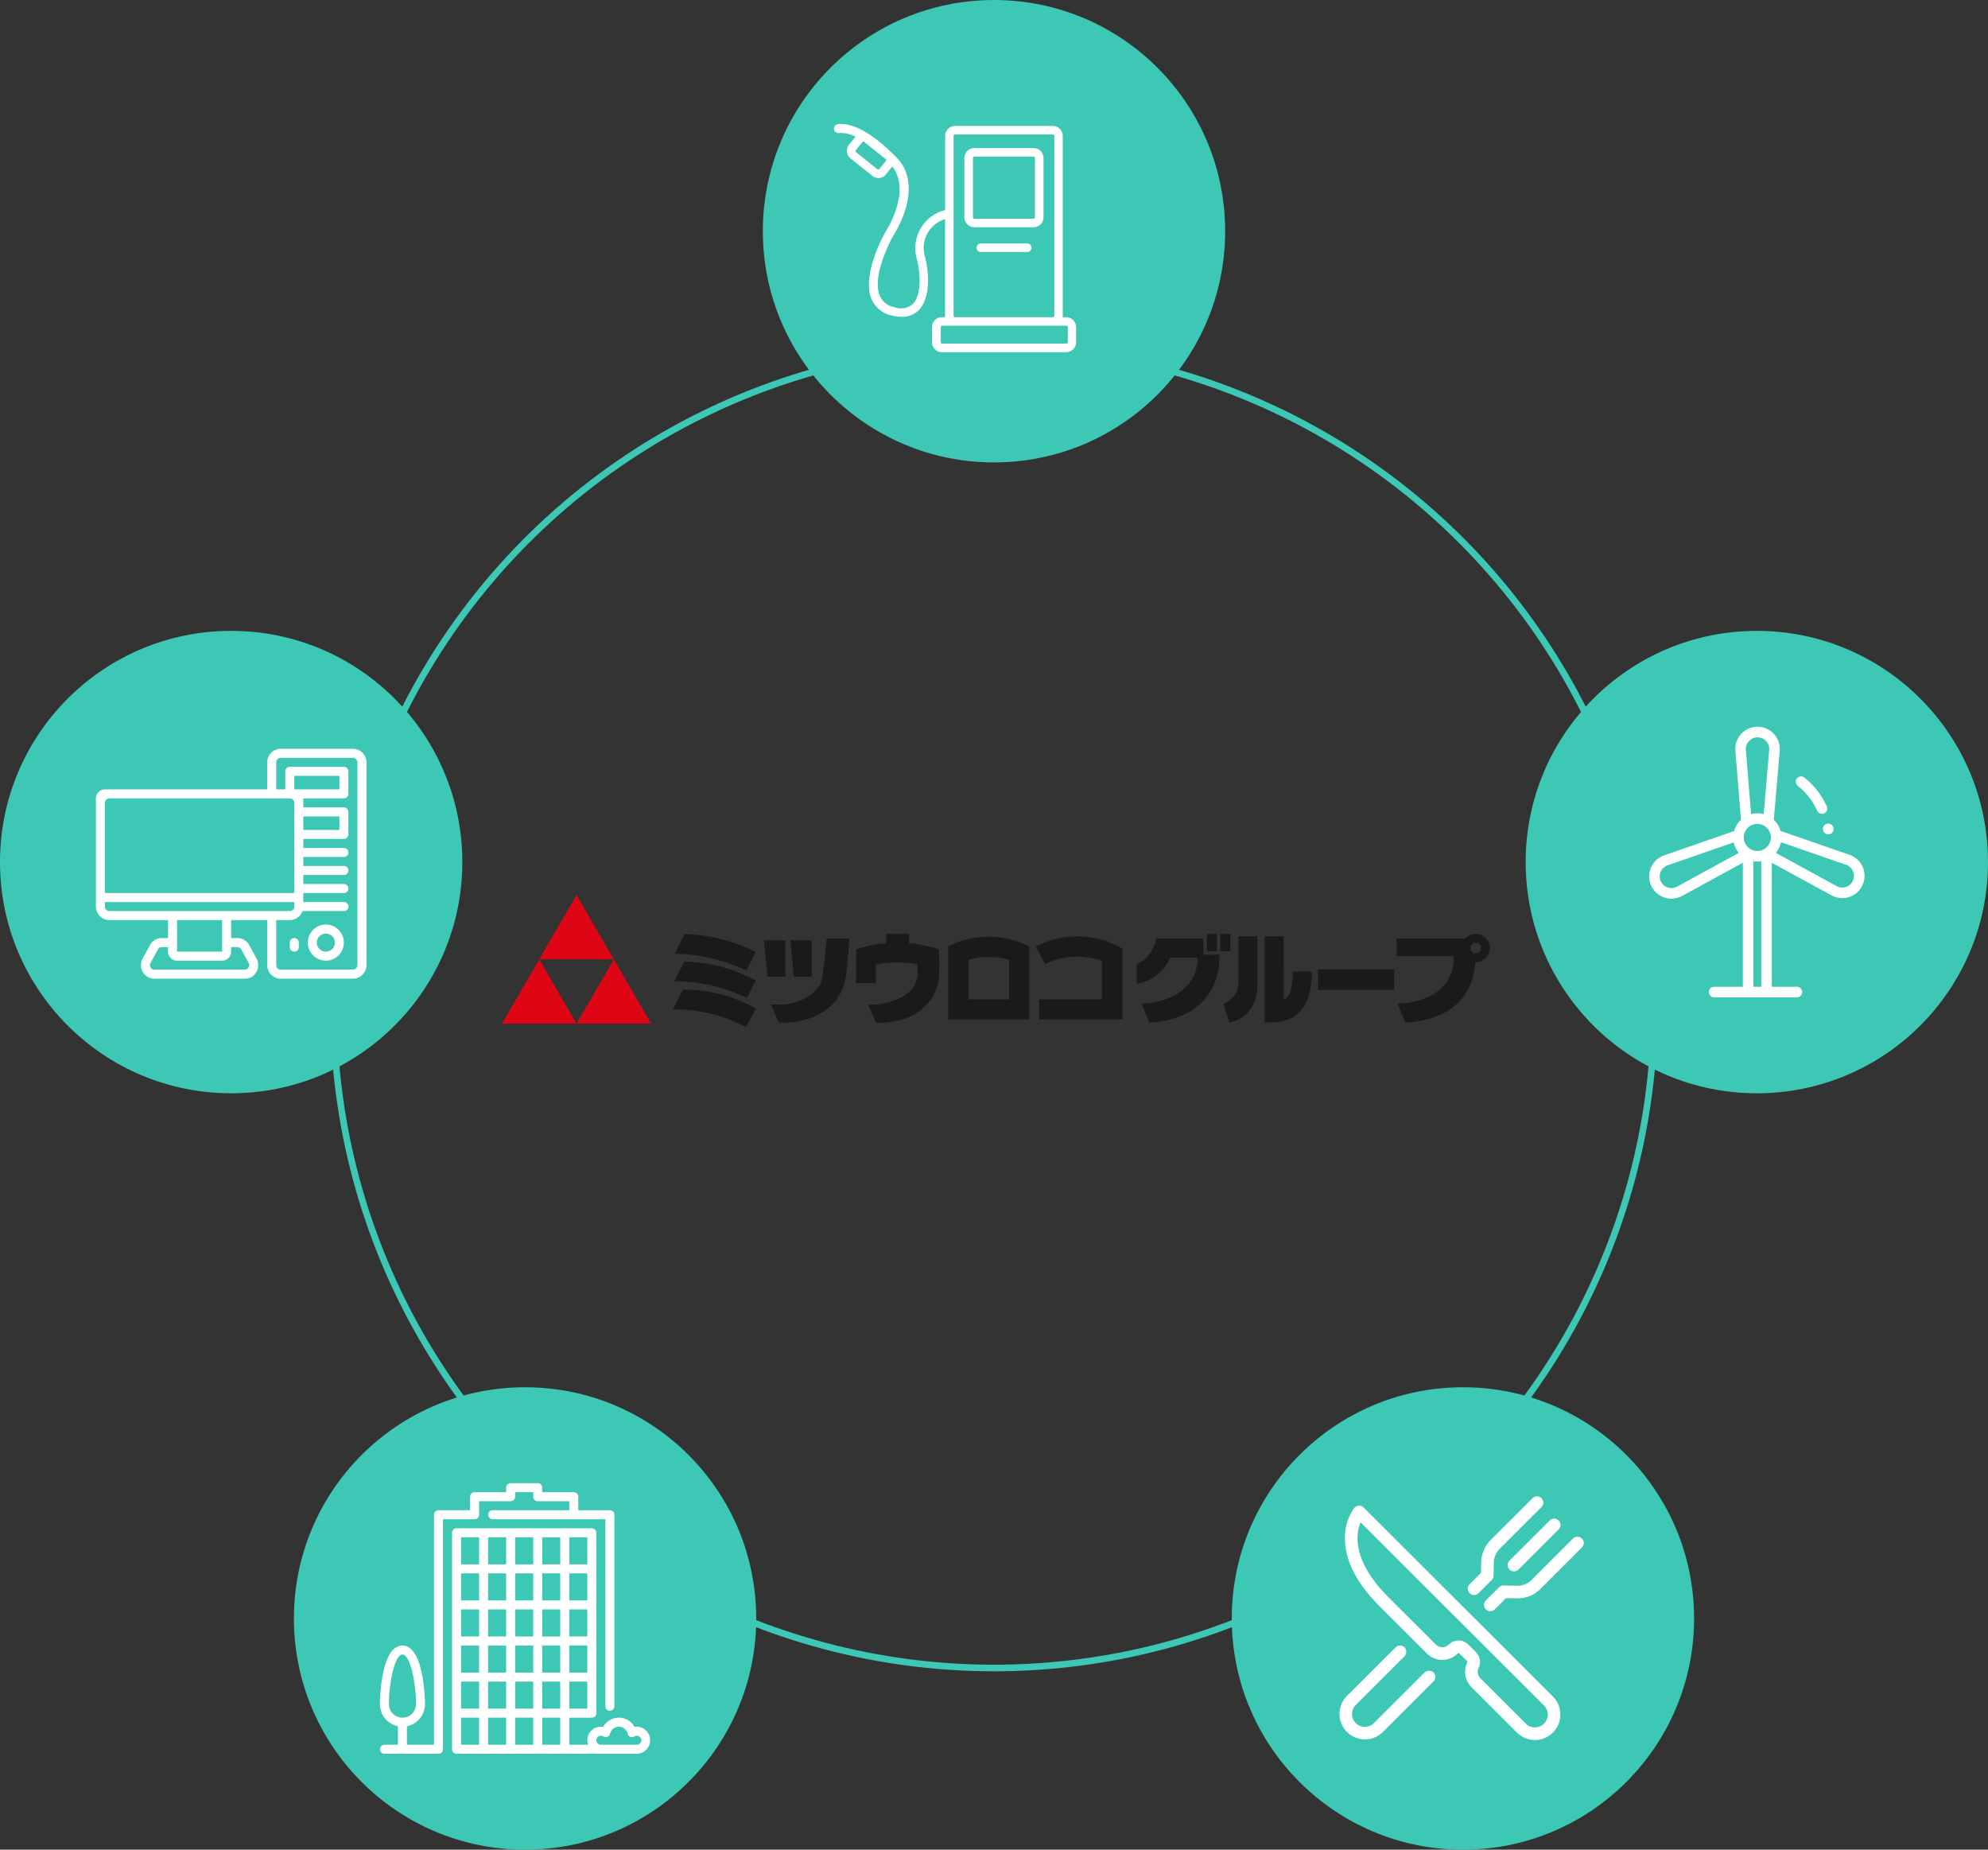 <svg id="_01" data-name="01" xmlns="http://www.w3.org/2000/svg" width="602" height="560" viewBox="0 0 602 560">
  <rect x="0" y="0" width="602" height="560" fill="#333333" stroke="none"/>
  <defs>
    <style>
      .cls-1 {
        fill: none;
        stroke: #3cc8b4;
        stroke-width: 2px;
      }

      .cls-2 {
        fill: #3cc8b4;
      }

      .cls-3 {
        fill: #fff;
      }

      .cls-3, .cls-4, .cls-5 {
        fill-rule: evenodd;
      }

      .cls-4 {
        fill: #1a1a1a;
      }

      .cls-5 {
        fill: #de0515;
      }
    </style>
  </defs>
  <circle id="楕円形_699" data-name="楕円形 699" class="cls-1" cx="301" cy="305" r="200"/>
  <circle id="楕円形_806" data-name="楕円形 806" class="cls-2" cx="301" cy="70" r="70"/>
  <path id="icn" class="cls-3" d="M322.841,96.025h-1.02a2.841,2.841,0,0,0,0-.433V41.148a3.024,3.024,0,0,0-3.025-3.024H289.234a3.025,3.025,0,0,0-3.026,3.024V63.617a11.745,11.745,0,0,0-6.915,4.77,11.87,11.87,0,0,0-1.694,9.921c1.244,4.77,1.4,11.1-1.176,13.723A5.374,5.374,0,0,1,271,93.051a6.03,6.03,0,0,1-4.547-3.456c-2.749-6.344,4.115-18.339,4.132-18.39,0.415-.623,9.975-15.47.207-24.2-0.4-.415-9.819-10.371-17.1-9.4a1.351,1.351,0,0,0,.345,2.679,9.332,9.332,0,0,1,5.031,1.123l-1.936,2.334a3.024,3.024,0,0,0,.454,4.253l0.064,0.05,6.5,5.186a2.993,2.993,0,0,0,1.884.657h0.259a3.009,3.009,0,0,0,2.023-1.124L270.2,50.4c5.844,7.466-1.728,19.358-1.919,19.548-0.311.536-7.572,13.239-4.321,20.741a8.639,8.639,0,0,0,6.448,4.908,11.674,11.674,0,0,0,2.662.329,7.036,7.036,0,0,0,5.187-2.057c3.457-3.612,3.181-10.975,1.832-16.195a9.109,9.109,0,0,1,6.085-11.321V95.592a3.124,3.124,0,0,0,0,.433h-0.864a3.026,3.026,0,0,0-3.094,2.955V103.6a3.024,3.024,0,0,0,3.024,3.025h37.6a3.025,3.025,0,0,0,3.026-3.024V99.049A3.026,3.026,0,0,0,322.841,96.025Zm-54.63-47.237-1.919,2.368a0.431,0.431,0,0,1-.293.156,0.421,0.421,0,0,1-.312-0.087l-6.5-5.186a0.431,0.431,0,0,1,0-.6l1.919-2.385a0.433,0.433,0,0,1,.294-0.155,0.414,0.414,0,0,1,.311.085l6.5,5.186a0.416,0.416,0,0,1,.156.294A0.431,0.431,0,0,1,268.211,48.788Zm20.556-7.639a0.432,0.432,0,0,1,.432-0.433h29.632a0.433,0.433,0,0,1,.432.433V95.592a0.432,0.432,0,0,1-.432.433h-29.6a0.433,0.433,0,0,1-.466-0.4,0.223,0.223,0,0,1,0-.037V41.148h0ZM323.343,103.6a0.432,0.432,0,0,1-.432.432h-37.6a0.432,0.432,0,0,1-.432-0.432V99.049a0.432,0.432,0,0,1,.432-0.431h37.532a0.431,0.431,0,0,1,.5.357,0.38,0.38,0,0,1,.006.075V103.6ZM312.97,44.831H295.059a3.024,3.024,0,0,0-3.025,3.024V65.778a3.026,3.026,0,0,0,3.025,3.025H312.97A3.025,3.025,0,0,0,316,65.778V47.854A3.024,3.024,0,0,0,312.97,44.831ZM313.4,65.8a0.432,0.432,0,0,1-.432.415H295.059a0.432,0.432,0,0,1-.431-0.433V47.854a0.431,0.431,0,0,1,.431-0.432H312.97a0.431,0.431,0,0,1,.432.432V65.8Zm-2.455,7.9h-13.83a1.3,1.3,0,1,0,0,2.592h13.83A1.3,1.3,0,1,0,310.947,73.7Z"/>
  <circle id="楕円形_806-2" data-name="楕円形 806" class="cls-2" cx="532" cy="261" r="70"/>
  <path id="icn-2" data-name="icn" class="cls-3" d="M564.053,262.481a6.755,6.755,0,0,0-3.97-3.675l-20.917-7.255a7.291,7.291,0,0,0-2.031-3.325l1.8-20.871a6.742,6.742,0,1,0-13.437-.032l1.695,20.874a7.3,7.3,0,0,0-2.081,3.422l-21.185,7.347a6.739,6.739,0,1,0,5.445,12.278l18.391-10.035v37.55h-8.692a1.6,1.6,0,1,0,0,3.2h25.061a1.6,1.6,0,1,0,0-3.2h-7.593V261.208l18.1,9.875A6.74,6.74,0,0,0,564.053,262.481Zm-56.22,5.955a3.539,3.539,0,1,1-2.86-6.447L525,255.042a7.285,7.285,0,0,0,1.548,3.18Zm21.778-44.057a3.539,3.539,0,0,1,6.129,2.7l-1.67,19.428a7.288,7.288,0,0,0-3.807-.012l-1.578-19.432A3.5,3.5,0,0,1,529.611,224.379Zm3.722,74.38h-2.372V260.742a7.3,7.3,0,0,0,2.372,0v38.017Zm-1.186-41.12a4.1,4.1,0,1,1,4.1-4.094A4.1,4.1,0,0,1,532.147,257.639Zm28.965,8.959a3.541,3.541,0,0,1-4.94,1.678l-18.43-10.055a7.262,7.262,0,0,0,1.56-3.235l19.731,6.843A3.536,3.536,0,0,1,561.112,266.6Zm-16.706-28.683a20.257,20.257,0,0,1,5.869,7.537,1.6,1.6,0,0,0,2.921-1.311,23.468,23.468,0,0,0-6.8-8.732A1.6,1.6,0,1,0,544.406,237.915Zm7.724,13.647,0.017,0.042a1.6,1.6,0,0,0,2.969-1.2l-0.017-.041A1.6,1.6,0,0,0,552.13,251.562Z"/>
  <circle id="楕円形_806-3" data-name="楕円形 806" class="cls-2" cx="443" cy="490" r="70"/>
  <path id="icn-3" data-name="icn" class="cls-3" d="M470.253,513.644L412.929,456.4a1.918,1.918,0,0,0-2.839.147,15.148,15.148,0,0,0-2.795,8.607c-0.232,6.859,3.287,13.97,10.462,21.134l14.359,14.338a6.559,6.559,0,0,0,9.27,0,0.409,0.409,0,0,1,.575,0l2.321,2.318a0.519,0.519,0,0,1-.031.5,6.567,6.567,0,0,0,1.327,7.351l13.765,13.745A7.709,7.709,0,0,0,470.253,513.644Zm-2.706,8.191a3.892,3.892,0,0,1-5.5,0l-13.765-13.743a2.734,2.734,0,0,1-.552-3.061,4.21,4.21,0,0,0-.745-4.788l-2.32-2.317a4.239,4.239,0,0,0-5.988,0,2.733,2.733,0,0,1-3.858,0l-14.359-14.339c-11.112-11.095-9.893-19.18-8.456-22.7l55.54,55.459A3.881,3.881,0,0,1,467.547,521.835Zm4.438-61.5a1.914,1.914,0,0,0-2.706,0l-12.213,12.194a1.913,1.913,0,0,0,2.706,2.7l12.213-12.2A1.909,1.909,0,0,0,471.985,460.331Zm-5.2-6.752a1.914,1.914,0,0,0-2.706,0l-12.449,12.43a9.991,9.991,0,0,0-3.091,6.644l-0.085,3.556-3.469,3.464a1.912,1.912,0,0,0,2.706,2.7l4.011-4a1.911,1.911,0,0,0,.56-1.3l0.1-4.322a6.261,6.261,0,0,1,1.971-4.033l12.449-12.43A1.909,1.909,0,0,0,466.786,453.579Zm-32.714,52.8a1.916,1.916,0,0,0-2.706,0l-15.311,15.288a3.884,3.884,0,1,1-5.5-5.489l14.778-14.758a1.912,1.912,0,0,0-2.706-2.7l-14.778,14.757a7.709,7.709,0,0,0,10.91,10.894l15.31-15.287A1.911,1.911,0,0,0,434.072,506.38Zm44.961-40.571a1.914,1.914,0,0,0-2.706,0l-12.449,12.43a5.917,5.917,0,0,1-4.078,1.853l-4.5-.068a1.922,1.922,0,0,0-1.381.56l-4.012,4a1.912,1.912,0,0,0,2.706,2.7l3.439-3.432,3.689,0.056a9.657,9.657,0,0,0,6.842-2.972l12.449-12.432A1.908,1.908,0,0,0,479.033,465.809Z"/>
  <circle id="楕円形_806-4" data-name="楕円形 806" class="cls-2" cx="159" cy="490" r="70"/>
  <path id="icn-4" data-name="icn" class="cls-3" d="M192.864,522.767a4.018,4.018,0,0,0-.7.062,5.453,5.453,0,0,0-9.519,0,4.018,4.018,0,0,0-.7-0.062,4.1,4.1,0,0,0-4.095,4.1,4.031,4.031,0,0,0,.252,1.365h-5.714v-8.192h6.827a1.366,1.366,0,0,0,1.365-1.366V464.058a1.366,1.366,0,0,0-1.365-1.365H138.25a1.366,1.366,0,0,0-1.365,1.365V529.6a1.366,1.366,0,0,0,1.365,1.365h54.614A4.1,4.1,0,0,0,192.864,522.767Zm-20.48-57.343h5.461v8.191h-5.461v-8.191Zm0,10.923h5.461v8.192h-5.461v-8.192Zm0,10.923h5.461v8.191h-5.461V487.27Zm0,10.922h5.461v8.192h-5.461v-8.192Zm0,10.923h5.461v8.191h-5.461v-8.191Zm-27.307,19.114h-5.461v-8.192h5.461v8.192Zm0-10.923h-5.461v-8.191h5.461v8.191Zm0-10.922h-5.461v-8.192h5.461v8.192Zm0-10.923h-5.461V487.27h5.461v8.191Zm0-10.922h-5.461v-8.192h5.461v8.192Zm0-10.924h-5.461v-8.191h5.461v8.191Zm8.192,54.614h-5.461v-8.192h5.461v8.192Zm0-10.923h-5.461v-8.191h5.461v8.191Zm0-10.922h-5.461v-8.192h5.461v8.192Zm0-10.923h-5.461V487.27h5.461v8.191Zm0-10.922h-5.461v-8.192h5.461v8.192Zm0-10.924h-5.461v-8.191h5.461v8.191Zm8.192,54.614H156v-8.192h5.461v8.192Zm0-10.923H156v-8.191h5.461v8.191Zm0-10.922H156v-8.192h5.461v8.192Zm0-10.923H156V487.27h5.461v8.191Zm0-10.922H156v-8.192h5.461v8.192Zm0-10.924H156v-8.191h5.461v8.191Zm8.192,54.614h-5.461v-8.192h5.461v8.192Zm0-10.923h-5.461v-8.191h5.461v8.191Zm0-10.922h-5.461v-8.192h5.461v8.192Zm0-10.923h-5.461V487.27h5.461v8.191Zm0-10.922h-5.461v-8.192h5.461v8.192Zm0-10.924h-5.461v-8.191h5.461v8.191Zm23.211,54.614H181.941a1.366,1.366,0,0,1,0-2.731,1.353,1.353,0,0,1,.74.223,1.366,1.366,0,0,0,2.07-.839,2.72,2.72,0,0,1,5.3,0,1.366,1.366,0,0,0,2.07.839,1.392,1.392,0,0,1,2.105,1.143A1.367,1.367,0,0,1,192.864,528.229ZM145.077,458.6v-4.1h9.558A1.366,1.366,0,0,0,156,453.136V451.77h5.461v1.366a1.366,1.366,0,0,0,1.365,1.365h9.558v2.73H149.173a1.366,1.366,0,0,0,0,2.731h34.134V516.6a1.365,1.365,0,0,0,2.73,0v-58a1.366,1.366,0,0,0-1.365-1.365h-9.558v-4.095a1.366,1.366,0,0,0-1.365-1.366h-9.557v-1.365a1.366,1.366,0,0,0-1.365-1.365h-8.192a1.366,1.366,0,0,0-1.366,1.365v1.365h-9.557a1.366,1.366,0,0,0-1.365,1.366v4.095h-9.558a1.366,1.366,0,0,0-1.365,1.365v69.632h-8.192v-5.6a6.839,6.839,0,0,0,5.461-6.69c0-.177-0.078-17.748-6.826-17.748s-6.827,17.571-6.827,17.748a6.84,6.84,0,0,0,5.461,6.69v5.6h-4.1a1.366,1.366,0,0,0,0,2.731h16.384a1.366,1.366,0,0,0,1.366-1.365V459.962h9.557A1.366,1.366,0,0,0,145.077,458.6ZM117.771,515.94c0-6.8,1.827-15.018,4.1-15.018s4.1,8.217,4.1,15.018A4.1,4.1,0,1,1,117.771,515.94Z"/>
  <circle id="楕円形_806-5" data-name="楕円形 806" class="cls-2" cx="70" cy="261" r="70"/>
  <path id="icn-5" data-name="icn" class="cls-3" d="M106.864,226.7H85.019a4.1,4.1,0,0,0-4.1,4.094v8.188H31.771a2.734,2.734,0,0,0-2.731,2.73v32.753a4.1,4.1,0,0,0,4.1,4.094H50.885v5.458h-1.98a3.957,3.957,0,0,0-3.465,2.089L43.2,290.2a4.158,4.158,0,0,0,.089,4.143A3.928,3.928,0,0,0,46.68,296.3H74.205a3.928,3.928,0,0,0,3.392-1.953,4.157,4.157,0,0,0,.087-4.147l-2.236-4.089a3.955,3.955,0,0,0-3.468-2.094H70v-5.458H80.923v13.647a4.1,4.1,0,0,0,4.1,4.094h21.846a4.1,4.1,0,0,0,4.1-4.094V230.793A4.1,4.1,0,0,0,106.864,226.7ZM31.771,243.076a1.366,1.366,0,0,1,1.365-1.365H87.749a1.366,1.366,0,0,1,1.365,1.365V270.37H31.771V243.076h0Zm40.209,43.67a1.211,1.211,0,0,1,1.068.669l2.236,4.089a1.447,1.447,0,0,1-.032,1.445,1.229,1.229,0,0,1-1.047.621H46.68a1.229,1.229,0,0,1-1.047-.621,1.447,1.447,0,0,1-.034-1.442l2.241-4.1a1.212,1.212,0,0,1,1.065-.664h1.98v1.366a2.733,2.733,0,0,0,2.731,2.729H67.269A2.734,2.734,0,0,0,70,288.112v-1.366h1.98Zm-18.364,1.366v-9.554H67.269v9.554H53.616Zm-20.48-12.283a1.366,1.366,0,0,1-1.365-1.365V273.1H89.114v1.364a1.366,1.366,0,0,1-1.365,1.365H33.136Zm75.093,16.376a1.365,1.365,0,0,1-1.365,1.365H85.019a1.366,1.366,0,0,1-1.365-1.365V278.558h4.1a4.091,4.091,0,0,0,3.845-2.729h12.539a1.365,1.365,0,1,0,0-2.729H91.846v-2.73h12.287a1.365,1.365,0,1,0,0-2.73H91.846v-2.729h12.287a1.365,1.365,0,1,0,0-2.73H91.846v-2.729h12.287a1.365,1.365,0,1,0,0-2.73H91.846v-2.729h12.287a1.365,1.365,0,0,0,1.366-1.364h0v-6.824a1.364,1.364,0,0,0-1.365-1.364H91.846v-2.73h12.287a1.365,1.365,0,0,0,1.366-1.364h0v-6.824a1.365,1.365,0,0,0-1.365-1.364H87.75a1.365,1.365,0,0,0-1.365,1.364h0v5.459H83.653v-8.188a1.368,1.368,0,0,1,1.365-1.365h21.846a1.367,1.367,0,0,1,1.365,1.365v61.412h0ZM89.115,238.981v-4.094h13.653v4.094H89.115Zm2.731,8.189h10.923v4.094H91.846V247.17Zm6.826,32.753a5.459,5.459,0,1,0,5.461,5.459A5.46,5.46,0,0,0,98.672,279.923Zm0,8.189a2.73,2.73,0,1,1,2.731-2.73A2.731,2.731,0,0,1,98.672,288.112Zm-9.556-4.1h0a1.366,1.366,0,0,0-1.365,1.365h0v1.364a1.365,1.365,0,1,0,2.73,0v-1.364A1.365,1.365,0,0,0,89.116,284.016Z"/>
  <path id="logoB" class="cls-4" d="M388.724,283.466h-5.74v26.1h1.567c8.938,0,12.7-5.559,12.7-15.431H391.47c0,6.7-1.535,8.036-2.746,8.407V283.466Zm-13.679,14.05A7.182,7.182,0,0,1,370.461,304l1.787,5.6c1.884-.336,8.526-2.347,8.526-11.675V283.466h-5.729v14.05Zm47.162,2.176H399.1v-6.214h23.106v6.214Zm-52.647-16.96v5.3h3.007v-5.3H369.56Zm-1.074,0h-3v5.3h3v-5.3Zm-4.1,6.3v-4.862h-14.21c-0.657,3.006-2.645,6.432-5.941,7.741v5.944a13.608,13.608,0,0,0,10.137-7.888h8.3c0,10.357-10.567,13.892-16.987,13.889l2.384,5.739c14.621-.832,21.212-9.349,21.212-20.34v-0.223h-4.89Zm82.5-6.284a4.281,4.281,0,0,0-3.186,1.422H422.906v5.289h17.256c0.434,11.424-10.6,14.356-16.981,14.347l2.386,5.789c13.909-.793,20.549-8.125,21.157-18.3,0.05,0,.105.008,0.156,0.008A4.276,4.276,0,1,0,446.88,282.749Zm0,5.881a1.605,1.605,0,1,1,1.606-1.6A1.608,1.608,0,0,1,446.88,288.63ZM231.35,284.7h6.474v11.007h-5.415Zm7.972,0H245.8v11.007H240.38Zm11.031-.533h6.918s-0.883,10.432-1.224,12.156c-1.309,6.64-6.116,10.834-12.652,12.536a25.28,25.28,0,0,1-7.587.7l-2.368-5.447c4.155,0.159,6.055-.193,8.261-0.945,3.237-1.109,6.877-3.829,7.355-7.364C249.667,291.259,250.353,284.166,250.353,284.166Zm24.921,1.409v-2.843h-6.908v2.837a37.589,37.589,0,0,0-9.121,1.858h0v10.257h5.983v-5.656a32.61,32.61,0,0,1,6.552-.649,31.056,31.056,0,0,1,6.07.576v2.808c0,5.088-4.836,7.246-6.522,7.9a23.475,23.475,0,0,1-8.417,1.567l2.423,5.476a27.957,27.957,0,0,0,4.87-.385c4.967-.833,7.222-2.2,9.724-4.484a13.9,13.9,0,0,0,4.387-9.3,76.634,76.634,0,0,0,0-8.106h0A37.436,37.436,0,0,0,275.274,285.575Zm24.14-1.957a26.679,26.679,0,0,0-12.264,2.91v22.089h24.572V286.552A26.645,26.645,0,0,0,299.414,283.618Zm-6.133,18.938V290.6a22.278,22.278,0,0,1,12.309.012v11.949H293.281Zm32.921-19.03a26.582,26.582,0,0,0-12.557,3.062l2.817,5.341a21.343,21.343,0,0,1,9.74-2.292,21.687,21.687,0,0,1,7.49,1.31V302.58h-19v6.037h25.235V287.249A26.337,26.337,0,0,0,326.2,283.526Zm-118.891-.745a51.151,51.151,0,0,1,21.565,5.454l-2.851,5.575a53.614,53.614,0,0,0-21.7-5.07Zm21.524,14.086-2.711,5.273a49.27,49.27,0,0,0-21.917-5.039l3.033-5.943A46.766,46.766,0,0,1,228.835,296.867ZM206.811,299.6a44.674,44.674,0,0,1,22.085,5.725L225.92,311a46.415,46.415,0,0,0-22.152-5.392Z"/>
  <path id="logoA" class="cls-5" d="M174.585,309.913l11.293-19.477,11.292,19.477H174.585Zm-22.585,0,11.293-19.477,11.292,19.477H152Zm11.293-19.477,11.292-19.477,11.293,19.477H163.293Z"/>
</svg>
